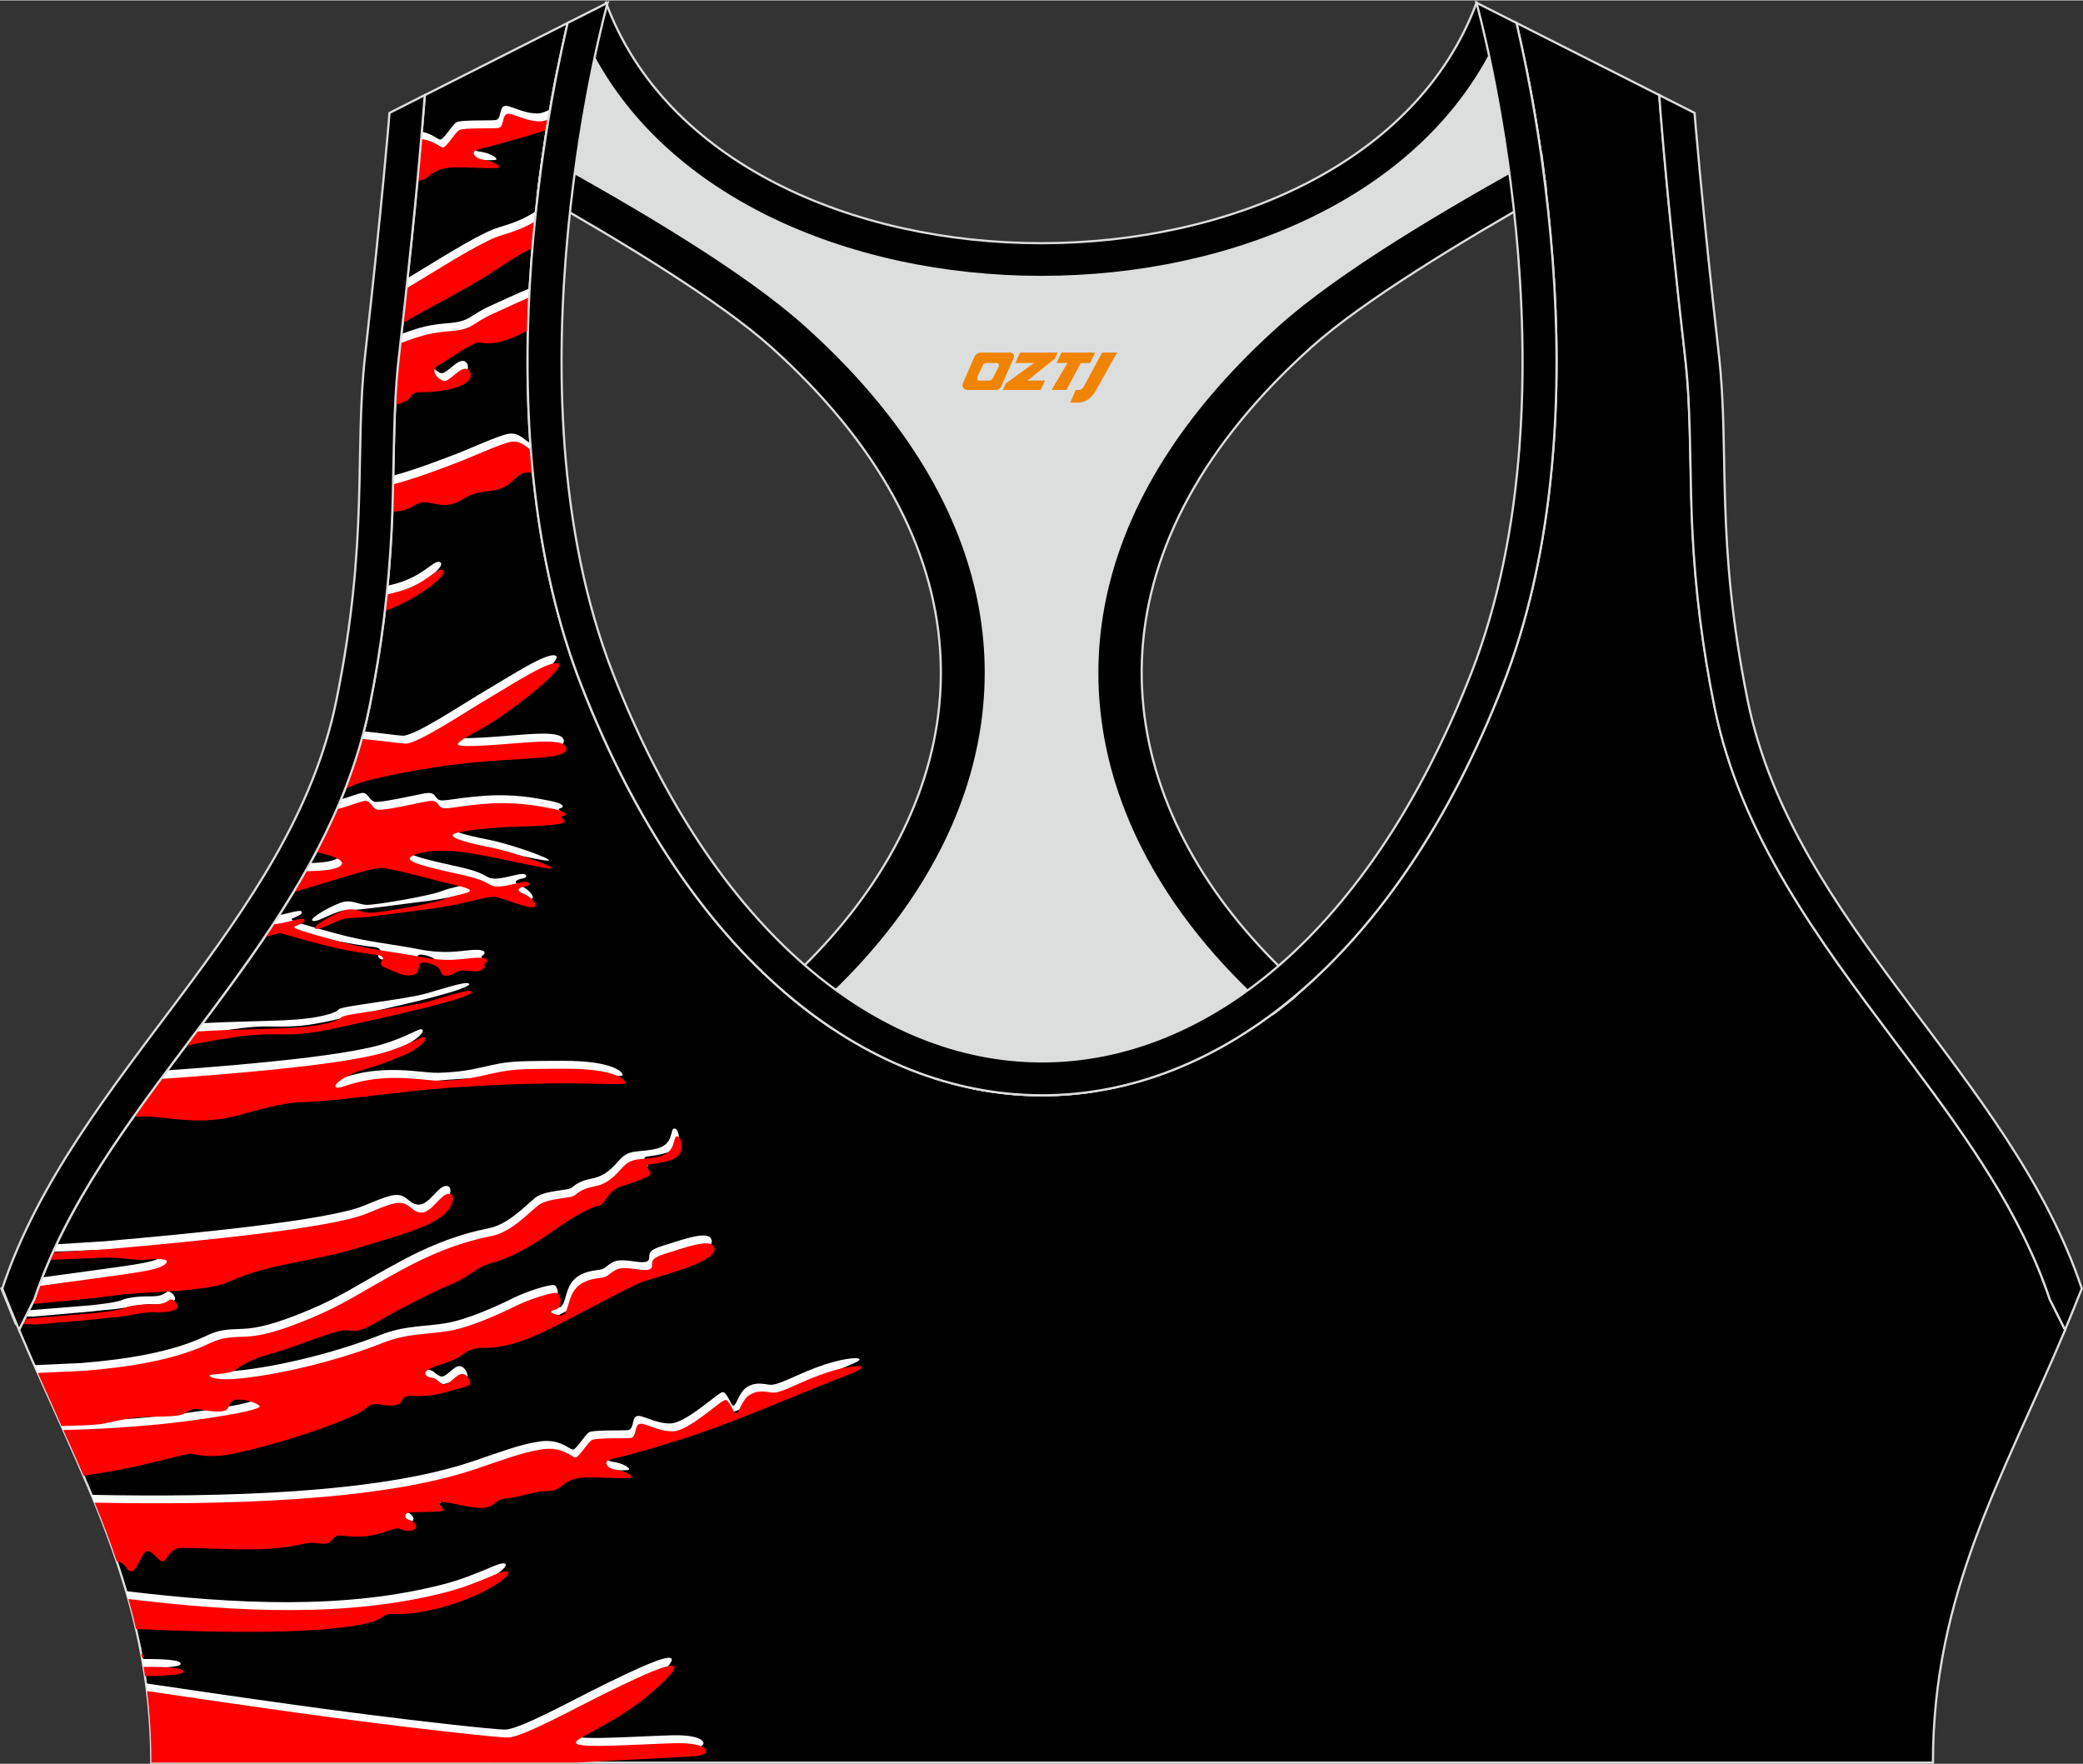 <?xml version="1.0" encoding="utf-8"?>
<!-- Generator: Adobe Illustrator 24.0.1, SVG Export Plug-In . SVG Version: 6.00 Build 0)  -->
<svg xmlns="http://www.w3.org/2000/svg" xmlns:xlink="http://www.w3.org/1999/xlink" version="1.1" id="图层_1" x="0px" y="0px" width="378.8px" height="320.8px" viewBox="0 0 378.95 320.78" enable-background="new 0 0 378.95 320.78" xml:space="preserve">
<rect x="0" y="0" width="378.95" height="320.78" fill="#333333" stroke="none"/>
<g>
	<path fill-rule="evenodd" clip-rule="evenodd" stroke="#DCDDDD" stroke-width="0.4" stroke-miterlimit="22.926" d="M275.89,4.1   l25.98,13.13l0.3,3.74c1.19,14.71,2.78,29.47,4.44,44.13c0.27,2.35,0.45,4.72,0.58,7.08c0.43,7.96,0.33,15.95,0.71,23.93   c0.52,11,1.86,21.69,4.05,32.49c4.72,23.22,18.82,42.1,32.73,60.65c9.62,12.83,19.79,26.21,26.01,41.09   c0.82,1.96,1.57,3.94,2.24,5.95l2.78,5.55c-11.28,26.72-24.06,47.88-24.06,78.74H189.84h-0.52H27.52   c0-30.86-12.78-52.02-24.06-78.74l2.78-5.55c5.76-17.31,17.41-32.6,28.24-47.04c10.28-13.7,20.75-27.66,27.41-43.56   c2.31-5.52,4.13-11.22,5.32-17.09c2.19-10.79,3.53-21.49,4.05-32.49c0.38-7.97,0.28-15.97,0.71-23.93   c0.13-2.37,0.31-4.73,0.58-7.08c1.66-14.66,3.25-29.42,4.44-44.13l0.3-3.74L103.27,4.1c-0.37,1.57-0.71,3.15-1.05,4.71   c-1.78,8.29-3.18,16.69-4.21,25.1c-2.93,23.86-3.13,49.43,2.32,72.94c1.4,6.05,3.2,12.02,5.46,17.81   c38.8,99.35,128.77,99.35,167.57,0c2.26-5.79,4.06-11.76,5.46-17.81c5.45-23.5,5.26-49.08,2.32-72.94   c-1.03-8.41-2.43-16.81-4.21-25.1C276.6,7.25,276.25,5.67,275.89,4.1z"/>
	<g>
		<path fill-rule="evenodd" clip-rule="evenodd" fill="#FFFFFF" d="M27.52,320.24l1.33,0.33h60.24c11.09-1.68,29.96-2.02,37.26-2.67    c2.75-0.24,2.42-2.48-4.09-2.3c-6.52,0.18-16.78,0.94-17.85,0.09c-0.43-0.35,0.38-0.87,1.81-1.64c5.95-3.16,9.83-5.58,14.16-9.78    c1.48-1.44,2.18-2.44,1.66-2.7c-0.99-0.5-5.96,1.79-11.97,4.73c-6.01,2.95-15.49,8.2-18.14,8.26c-0.88,0.02-5.05-0.38-10.83-1.03    c-18.48-2.06-36.32-4.69-54.54-7.37C27.17,310.65,27.51,315.32,27.52,320.24L27.52,320.24z M26.15,303.4    c-0.09-0.56-0.18-1.12-0.28-1.68c3.56-0.02,7.23,0.12,7,0.92C32.7,303.21,29.44,303.3,26.15,303.4L26.15,303.4z M25.55,299.99    c0.08-0.07,0.13-0.16,0.13-0.25c0.01-0.11-0.08-0.2-0.24-0.28L25.55,299.99z"/>
		<path fill-rule="evenodd" clip-rule="evenodd" fill="#FFFFFF" d="M24.42,294.84c16.89,0.76,34.5,0.9,42.51-1.23    c2.48-0.66,2.14-1.6,3.96-1.51c6.12,0.32,14.88-2.67,19.22-5.62c1.68-1.14,2.26-1.95,1.68-2.13c-0.4-0.12-1.1,0.11-2.04,0.5    c-3.46,1.47-6.07,2.49-8.91,3.23c-18.03,4.72-38.28,3.65-57.88,1.3C23.48,291.19,23.97,293,24.42,294.84z"/>
		<path fill-rule="evenodd" clip-rule="evenodd" fill="#FFFFFF" d="M20.76,282.53c0.31,0.05,0.55,0.11,0.7,0.19    c1.43,0.77,0.92,1.68,2.02,1.58c1.09-0.1,1.89-3.79,2.88-3.66c1,0.13,2.09,1.93,2.78,1.9c0.7-0.03,1.15-2.45,3.43-2.45    c7.02,0,14.23,0.86,21.03-0.51c1.46-0.29,2.5-0.54,3.07-0.43c1.17,0.23,2.34,0.21,2.75,0c0.4-0.21,0.88-1.47,2.03-1.33    c1.16,0.13,3.63,0.43,6-0.08c2.39-0.5,3.82-1.32,4.49-1.21c0.67,0.1,1.4,0.73,2.67,0.34c1.27-0.4,0.35-1.63-0.64-1.88    s-1.05-1.36,0.41-1.4c1.46-0.04,5.53-0.03,5.81-0.31c0.29-0.27-1.59-1.59-0.13-1.55s5.38,1.26,7.54,1.05    c2.16-0.21,1.63-1.46,4.1-1.7c2.47-0.24,5.01-1.26,6.48-1.28c1.47-0.03,2.5-0.13,3.3-0.81s1.95-1.62,4.45-1.72    s8.13,0.32,8.48,0.01c0.35-0.31-1.3-1.24-2.83-1.42c-1.53-0.19-2.26-1.32-1.37-1.72s3.48-0.73,13.12-3.77    c9.57-3.02,20.2-7.78,29.73-11.49c2.03-0.79,3.41-1.42,3.31-1.67c-0.22-0.5-3.56-0.13-7.83,1.47c-4.26,1.59-7.09,3.37-8.59,3.14    s-2.64-0.42-4.04,0.42s-1.97,3.4-2.48,3.4s-1.15-2.64-2.04-2.45s-6.57,5.61-9.41,5.68c-2.82,0.07-5.31-1.74-6.19-1.31    c-0.88,0.43-0.42,2.39-1.55,2.52c-1.11,0.13-6.28-0.07-7.06,0.39c-0.8,0.45-2.34,3.25-3.01,3.15c-0.67-0.09-2.38-2.05-6.11-1.46    c-3.74,0.59-7.01,1.91-12.26,3.67c-17.28,5.78-45.35,6.49-69.15,6.03C18.12,275.37,19.5,278.92,20.76,282.53z"/>
		<path fill-rule="evenodd" clip-rule="evenodd" fill="#FFFFFF" d="M14.58,266.96c4.27-0.61,8.52-1.39,12.94-2.48    c3.57-0.89,6.39-1.63,6.9-1.53c0.94,0.2,3.48,0.82,7.16,0.06c6.81-1.39,15.7-4.13,21.72-6.76c1.52-0.66,2.31-1.14,2.75-1.54    c0.8-0.73,1.59-0.94,2.58-0.73c0.99,0.21,2.48,0.34,3.34-0.02c0.86-0.36,0.57-1.57,2.1-1.53c1.53,0.04,3.83,0.15,6.72-0.73    c2.89-0.88,4.45-0.92,4.26-1.7c-0.19-0.78-0.86-1.84-1.85-1.49c-0.99,0.36-2.2,2.12-3.09,1.78c-0.89-0.33-1.15-1.07-2.07-1.17    c-0.92-0.1-1.97-0.84-0.25-1.68s4.04-1.22,5.47-2.27s2.23-1.52,4.25-1.47c2.03,0.05,5.59-0.38,10.91-2.93    c5.32-2.56,14.21-7.48,17.5-8.91c2.3-1,15.55-3.92,13.33-6.76c-1-1.28-6.11,0.69-8.64,1.44s-2.47,1.4-2.48,1.91    c-0.01,0.52,0.03,1.16-1.52,1.08c-1.55-0.08-3.76-0.73-5.13,0.01c-1.37,0.74-1.22,1.22-2.59,1.4c-1.37,0.18-3.56,0.45-4.89,2.27    c-1.31,1.81-1.11,4.67-2.46,4.57c-1.35-0.1-2.55-0.72-1.07-1.01c1.47-0.29,1.13-2.89,0.32-3.06c-0.82-0.17-4.95,1.11-7.57,2.42    s-8.08,3.81-12.04,4.49c-3.96,0.67-7.64,0.41-12.08,2.19c-7.14,2.86-17.81,5.66-26.08,6.48c-3.81,0.38-5.4-0.19-5.4-0.54    c0-0.35,3.6-0.16,4.79-1.08c1.21-0.91,2.81-1.96,7.07-3.11c4.26-1.14,11.46-4.43,13.35-4.04c1.89,0.39,2.99-0.23,6.66-2.32    c3.67-2.09,8.94-4.76,12.34-6.18c3.4-1.42,4.17-3.02,7.36-3.84c3.19-0.82,7.52-3.28,11.03-5.82c3.51-2.55,7.04-4.38,8.2-4.52    c1.16-0.15,1.64-2.66,3.78-3.39c2.13-0.73,5.61-1.84,5.65-2.36s-1.16-1.58-0.26-1.75c0.89-0.17,3.91-0.38,5.2-1.49    c1.29-1.11,0.67-3.69-0.14-3.63s0.04,2.99-3.38,3.71c-3.43,0.73-4.8-0.06-6.71,2.16c-1.91,2.22-3.25,2.92-4.98,3.25    c-1.73,0.32-2.71,0.91-3.47,1.58c-0.75,0.67-4.98,0.45-6.8,1.94s-4.87,4.81-8.42,5.51c-3.55,0.71-8.75,2.06-16.25,6.12    s-10.45,6.25-16.5,8.78c-6.06,2.53-9.3,3.28-11.93,3.39c-2.62,0.12-4.18,0.06-6.53,1.2c-6.38,3.09-14.92,4.37-22.87,5.02    c-0.18,0.01-4.99,0.23-8.57,0.39c1.45,3.28,2.9,6.48,4.32,9.65c1.21-0.04,2.05-0.07,2.11-0.07c2.53-0.05,4.82-0.17,6.12-0.46    c4.03-0.89,5.07-1.12,8.48-1.17c3.41-0.04,5.16-0.13,5.95-0.67c0.78-0.54,1.56-0.93,2.85-0.64c1.29,0.29,3.55,0.57,4.5,0.13    c0.93-0.44,0.35-2.03,2.46-1.95s3.79,1,3.75,1.26s-1.64,1.13-13.29,2.67c-6.97,0.92-14.48,1.38-20.93,1.58l-1.68,0.04    C12.15,261.44,13.39,264.2,14.58,266.96z"/>
		<path fill-rule="evenodd" clip-rule="evenodd" fill="#FFFFFF" d="M6.05,239.43c0.26-0.03,10.33-0.9,10.58-0.93    c1.44-0.17,2.71-0.31,3.41-0.35c2.44-0.15,5.92-1.11,7.55-0.96s3.69-0.17,4.16-0.74c0.47-0.57-0.77-1.84-1.34-1.52    c-0.56,0.32-0.98,0.85-3.05,0.82c-2.08-0.03-4.25,0.24-5.15,0.66c-0.79,0.36-2.97,0.67-5.51,0.95c-0.1,0.01-5.92,0.48-11.46,0.93    l-0.55,1.11L6.05,239.43z"/>
		<path fill-rule="evenodd" clip-rule="evenodd" fill="#FFFFFF" d="M6.48,235.59c4.08-0.39,10.55-1.01,10.66-1.02    c2.24-0.31,4.28-0.59,5.36-0.69c3.33-0.32,14.85-0.47,18.56-2.18c7.47-3.43,14.72-3.53,23.64-6.23    c6.71-2.03,11.54-3.37,14.44-5.19c2.91-1.81,3.52-4.62,2.03-4.62c-1.51,0-3.1,3.49-5.04,3.41c-1.95-0.08-2.06-2.23-4.81-1.68    c-1.37,0.28-3.22,1.1-5.2,1.9c-6.57,2.67-31.22,5.05-47.12,6.44c-0.13,0.01-4.97,0.31-8.71,0.55c-0.21,0.45-0.42,0.9-0.63,1.36    c3.1-0.13,8.8-0.36,8.91-0.36c3.01-0.08,5.34,0.55,7.64,0.35c2.29-0.2,3.32-0.05,3.58,0.15c0.27,0.2,0.22,1.21-4.05,1.96    c-2.83,0.5-5.36,0.81-7.36,1.1c-0.24,0.04-6.65,0.91-10.69,1.46C7.26,233.38,6.86,234.48,6.48,235.59z"/>
		<path fill-rule="evenodd" clip-rule="evenodd" fill="#FFFFFF" d="M25.36,201.57c3.27-0.01,4.7,0.55,8.99,0.71    c2.36,0.09,5.15-0.05,7.62-0.68c4.42-1.13,8.62-2.58,12.85-2.64c4.24-0.06,11.92-1.17,20.02-2.02c8.1-0.86,17.74-1.28,25.07-1.37    c7.33-0.08,13.25,0.37,13.36-0.06c0.12-0.43-1.45-2.61-10.8-2.61c-3.4,0-5.96,0.03-7.89,0.11c-5.82,0.24-7.38,1.86-14.7,2.07    c-2.6,0.08-6.12-0.83-11.22-0.39s-7.23,1.97-8,1.61c-0.76-0.36,1.52-2.17,4.42-3.05c2.9-0.88,4.51-1.35,7.83-2.79    c3.32-1.43,4.51-3.09,3.82-3.29s-3.6,2.02-9.5,3.33c-5.92,1.31-14.82,2.31-24.74,3.19c-4.42,0.39-8.36,0.68-12.06,0.95    C28.74,196.92,27.04,199.23,25.36,201.57z"/>
		<path fill-rule="evenodd" clip-rule="evenodd" fill="#FFFFFF" d="M35.14,188.37c4.68-0.91,9.87-1.69,12.79-1.72    c3.53-0.03,5.77,0.31,11.3-0.84c5.54-1.17,10.99-2.39,16.11-3.62c5.11-1.23,10.46-2.76,10-3.29s-3.78,0.6-7.71,1.73    c-3.93,1.13-15.6,2.3-16,2.91c-0.39,0.6-3.39,1.7-9.78,1.98c-4.09,0.18-10.13,0.27-14.98,0.53    C36.3,186.82,35.72,187.6,35.14,188.37z"/>
		<path fill-rule="evenodd" clip-rule="evenodd" fill="#FFFFFF" d="M49.4,168.5c0.71-0.17,1.11-0.27,1.11-0.27s3.44,1.05,8.01,2.21    s8.35,1.63,9.46,1.75c1.11,0.13,1.35,0.55,1.11,0.87c-0.23,0.32-0.7,1.05,0.47,1.46c1.17,0.4,2.92,1.51,4.34,1.42    c1.42-0.09,1.4-0.38,1.73-1.14c0.33-0.75,0.14-1.28,1.09-1.21c0.95,0.08,2.43,0.58,2.79,1.27c0.35,0.69,0.32,1.15,1.3,1.15    s1.52-0.98,3.02-0.96c1.52,0.02,2.62,0.46,3.52-0.27c0.9-0.73-0.2-0.69,0.43-1.03c0.64-0.34,0.75-1.19-1.75-1.02    s-4.97,0.83-9.87-0.13c-4.89-0.96-9.31-1.28-15.13-2.88c-5.82-1.61-8.6-2.37-7.87-2.7c0.73-0.33,2.07-0.8,1.69-1.28    c-0.29-0.36-2.4,0.35-4.1,0.68C50.3,167.12,49.86,167.81,49.4,168.5L49.4,168.5z M54.51,160.31c0.65-1.11,1.29-2.24,1.91-3.37    c1.48-0.06,2.6-0.17,3.29-0.3c2.15-0.4,3.78-1.58-1.59-2.9c1.36-2.64,2.62-5.33,3.77-8.07l0.13-0.31    c1.44-0.43,3.12-1.09,3.81-1.18c1.13-0.15,1.33,1.38,2.33,1.6c1.01,0.22,6.91-1.11,8.98-1.51c2.08-0.4,1.85,0.61,2.6,1.1    c0.76,0.48,2.45-0.21,8.02-0.65c5.57-0.44,9.45,0.34,12.23,0.87c2.77,0.54,2.7,1.19,1.93,1.37c-0.76,0.18,0.35,0.58,0.26,1.02    c-0.08,0.44-3.03,0.75-8.42,0.88c-5.39,0.14-11.69,0.87-11.9,1.5s2.65,1.47,6.87,2.29c4.22,0.81,11.42,3.44,11.14,3.79    c-0.3,0.35-6.85-1.32-14.22-2.65c-7.37-1.32-11.39,0.07-11.62,0.84c-0.23,0.77,3.83,1.77,9.4,2.98c5.57,1.21,4.63,2.09,6.56,2.15    s5.22-1.35,5.66-0.66c0.46,0.68-0.91,0.57-1.51,0.91c-0.59,0.34-0.37,0.68,0.71,1.1c1.08,0.43,2.86,2.14,1.72,2.4    c-1.15,0.26-5.62-1.65-6.99-1.87c-1.38-0.21-5.99,1.46-12.03,2.21c-6.03,0.75-12.13,1.67-14.28,1.63    c-2.16-0.04-5.42,2.34-6.38,1.95c-0.96-0.38,4.19-3.2,5.74-3.47c1.54-0.27,2.5,0.47,3.99,0.57c1.48,0.1,11.65-1.65,13.66-2.47    c2-0.82,4.55-1.01,4.7-1.54c0.15-0.52-2.9-1.03-5.62-1.74c-2.73-0.7-8.51-2.3-10.54-2.39C67.08,156.33,60.89,158.45,54.51,160.31    L54.51,160.31z M63.56,141.43c0.91-0.39,2-0.75,3.3-1.07c7.42-1.83,15.82-3.07,23.52-3.55s12.29-0.57,12.2-2.11    c-0.08-1.54-3.58-1.44-7.87-1.11c-4.28,0.33-11.17,0.94-11.83,0.4c-0.67-0.54,3.73-2.47,7.24-4.78    c3.51-2.31,12.51-9.32,10.97-10.01c-1.55-0.69-8.17,3.66-12.55,6.23c-4.38,2.57-13.09,8.43-15.28,8.33    c-1.28-0.06-3.64-0.46-7.05-0.78C65.46,135.84,64.57,138.66,63.56,141.43z"/>
		<path fill-rule="evenodd" clip-rule="evenodd" fill="#FFFFFF" d="M70.23,109.36c1.11-0.41,2.31-0.95,3.56-1.64    c4.87-2.69,7.37-5.19,6.19-5.56c-1.18-0.37-2.92,2.66-8.35,4.04l-1.11,0.28C70.43,107.44,70.33,108.4,70.23,109.36z"/>
		<path fill-rule="evenodd" clip-rule="evenodd" fill="#FFFFFF" d="M71.44,91.53c0.88-0.07,1.72-0.21,2.44-0.58    c1.66-0.84,2.17-1.35,3.78-1.01c1.6,0.34,3.14,0.72,4.99-0.08c1.86-0.8,1.96-1.69,6.11-2.09c4.15-0.41,4.51-3.44,6.77-3.34    c0.35,0.02,0.79,0.04,1.28,0.07c-0.13-1.38-0.24-2.76-0.33-4.15c-0.06,0.02-0.12,0.03-0.17,0.02c-0.63-0.09-1.78-1.83-3.72-1.54    s-7.18,2.82-11.08,4.24c-2.21,0.8-5.13,2.02-9.94,3.38C71.52,88.15,71.49,89.84,71.44,91.53z"/>
		<path fill-rule="evenodd" clip-rule="evenodd" fill="#FFFFFF" d="M71.98,71.99c0.19-0.06,0.4-0.13,0.65-0.21    c2.29-0.8,1.12-1.98,3.51-1.94c2.99,0.04,9.6-0.76,8.95-3.49c-0.14-0.56-0.6-0.89-1.26-0.73c-1.11,0.27-2.75,2.41-3.62,2.18    c-0.87-0.24-2.75-1.91-0.87-2.91c1.89-1.01,6.33-4.32,7.43-4.1s2.77,0.38,5.66-0.73c0.92-0.36,2.2-0.98,3.65-1.72    c0.06-1.99,0.15-3.98,0.26-5.96c-2.26,0.95-4.94,2.19-7.11,3.17c-4.07,1.84-3.5,2.85-7.83,3.18c-3.1,0.24-4.99,0.69-8.37,1.96    c-0.16,1.47-0.33,2.95-0.5,4.42C72.29,67.38,72.11,69.68,71.98,71.99L71.98,71.99z M73.47,56.85c0.23-2.11,0.46-4.22,0.69-6.33    c0.45-0.27,0.9-0.54,1.35-0.82c7.03-4.29,12.31-7.53,15.23-8.41c2.2-0.67,4.24-1.31,6.75-2.91c-0.18,1.68-0.35,3.36-0.5,5.05    c-2,0.67-4.72,2.43-8.37,4.86C85.37,50.46,77.48,54.56,73.47,56.85z"/>
		<path fill-rule="evenodd" clip-rule="evenodd" fill="#FFFFFF" d="M76.09,31.29c0.48-0.12,0.89-0.31,1.25-0.62    c0.8-0.68,1.95-1.62,4.45-1.72c2.5-0.1,8.13,0.32,8.48,0.01s-1.3-1.24-2.83-1.42c-1.53-0.19-2.26-1.32-1.37-1.72    s3.48-0.73,13.12-3.77l0.54-0.17c0.11-0.68,0.23-1.37,0.35-2.05c-0.83,0.43-1.6,0.71-2.23,0.73c-2.82,0.07-5.31-1.74-6.18-1.31    c-0.88,0.43-0.42,2.39-1.55,2.52c-1.12,0.13-6.28-0.07-7.07,0.39c-0.8,0.45-2.34,3.25-3.01,3.15c-0.47-0.07-1.45-1.05-3.29-1.42    C76.54,26.34,76.32,28.81,76.09,31.29z"/>
		<path fill-rule="evenodd" clip-rule="evenodd" fill="#FF0000" d="M104.75,320.57c8.74-0.55,17.6-0.83,22.09-1.23    c2.75-0.24,2.42-2.48-4.09-2.3c-6.52,0.18-16.78,0.94-17.85,0.09c-0.43-0.35,0.38-0.87,1.81-1.64c5.95-3.16,9.83-5.58,14.16-9.78    c1.48-1.44,2.18-2.44,1.67-2.7c-0.99-0.5-5.96,1.79-11.97,4.73c-6.01,2.95-15.49,8.2-18.14,8.26c-0.88,0.02-5.05-0.38-10.83-1.03    c-18.58-2.07-36.52-4.72-54.85-7.42c0.51,4.16,0.78,8.48,0.78,13.02L104.75,320.57L104.75,320.57z M26.38,304.84    c-0.08-0.56-0.17-1.13-0.26-1.68c3.63-0.03,7.47,0.1,7.24,0.92C33.19,304.66,29.75,304.74,26.38,304.84L26.38,304.84z     M25.84,301.55c0.2-0.1,0.32-0.23,0.33-0.37c0.01-0.16-0.16-0.27-0.46-0.36C25.75,301.07,25.8,301.31,25.84,301.55z"/>
		<path fill-rule="evenodd" clip-rule="evenodd" fill="#FF0000" d="M24.76,296.27c16.93,0.77,34.63,0.91,42.66-1.22    c2.48-0.66,2.14-1.6,3.96-1.51c6.12,0.32,14.88-2.67,19.22-5.62c1.68-1.14,2.26-1.95,1.68-2.13c-0.4-0.12-1.1,0.11-2.04,0.5    c-3.46,1.47-6.07,2.48-8.91,3.23c-18.06,4.73-38.33,3.65-57.96,1.29C23.87,292.62,24.34,294.43,24.76,296.27z"/>
		<path fill-rule="evenodd" clip-rule="evenodd" fill="#FF0000" d="M21.25,283.97c0.31,0.04,0.54,0.11,0.7,0.19    c1.43,0.77,0.92,1.68,2.02,1.58c1.09-0.1,1.89-3.79,2.88-3.67c1,0.13,2.09,1.93,2.78,1.9c0.7-0.03,1.15-2.45,3.43-2.45    c7.02,0,14.23,0.86,21.03-0.51c1.46-0.29,2.5-0.54,3.06-0.43c1.17,0.23,2.34,0.21,2.75,0c0.4-0.21,0.88-1.47,2.03-1.33    c1.16,0.13,3.63,0.43,6-0.08c2.39-0.5,3.82-1.32,4.49-1.21c0.67,0.1,1.4,0.73,2.67,0.34c1.27-0.4,0.35-1.63-0.64-1.88    s-1.05-1.36,0.41-1.4c1.46-0.04,5.53-0.03,5.81-0.31c0.29-0.27-1.59-1.59-0.13-1.55s5.38,1.26,7.54,1.05    c2.16-0.21,1.63-1.46,4.1-1.7c2.47-0.24,5.01-1.26,6.48-1.28c1.47-0.03,2.5-0.13,3.3-0.81s1.95-1.62,4.45-1.72    s8.13,0.32,8.48,0.01c0.35-0.31-1.3-1.24-2.83-1.42c-1.53-0.19-2.26-1.32-1.37-1.72s3.48-0.73,13.12-3.77    c9.57-3.02,20.2-7.78,29.72-11.49c2.03-0.79,3.41-1.42,3.31-1.67c-0.22-0.5-3.56-0.13-7.83,1.47c-4.26,1.59-7.09,3.37-8.59,3.14    s-2.64-0.42-4.04,0.42s-1.97,3.4-2.48,3.4s-1.15-2.64-2.04-2.45s-6.57,5.61-9.41,5.68c-2.82,0.07-5.31-1.74-6.19-1.31    c-0.88,0.43-0.42,2.39-1.55,2.52c-1.11,0.13-6.28-0.07-7.06,0.39c-0.8,0.45-2.34,3.25-3.01,3.15c-0.67-0.09-2.38-2.05-6.11-1.46    c-3.74,0.59-7.01,1.91-12.26,3.66c-17.26,5.77-45.27,6.49-69.05,6.03C18.68,276.8,20.03,280.36,21.25,283.97z"/>
		<path fill-rule="evenodd" clip-rule="evenodd" fill="#FF0000" d="M15.2,268.38c4.23-0.61,8.44-1.38,12.82-2.47    c3.57-0.89,6.39-1.63,6.9-1.53c0.94,0.2,3.48,0.82,7.16,0.06c6.81-1.39,15.7-4.13,21.72-6.76c1.52-0.66,2.31-1.14,2.75-1.54    c0.8-0.73,1.59-0.94,2.58-0.73s2.48,0.33,3.34-0.02c0.86-0.36,0.57-1.57,2.1-1.53c1.53,0.04,3.83,0.15,6.72-0.73    c2.9-0.88,4.45-0.92,4.26-1.7c-0.19-0.78-0.86-1.84-1.85-1.49c-0.99,0.36-2.19,2.12-3.09,1.78c-0.89-0.34-1.15-1.07-2.07-1.17    c-0.92-0.1-1.97-0.84-0.25-1.68s4.04-1.22,5.47-2.27s2.23-1.52,4.25-1.47c2.03,0.05,5.59-0.38,10.91-2.93    c5.32-2.56,14.21-7.48,17.5-8.91c2.3-1,15.55-3.92,13.33-6.76c-1-1.28-6.11,0.69-8.64,1.44s-2.47,1.4-2.48,1.91    c-0.01,0.52,0.03,1.16-1.52,1.07c-1.55-0.08-3.76-0.73-5.13,0.01c-1.37,0.74-1.22,1.22-2.59,1.4c-1.37,0.18-3.56,0.45-4.89,2.27    c-1.31,1.81-1.11,4.67-2.46,4.57c-1.35-0.1-2.55-0.72-1.07-1.01c1.47-0.29,1.13-2.89,0.32-3.06c-0.82-0.17-4.95,1.11-7.57,2.42    s-8.08,3.81-12.04,4.49c-3.96,0.67-7.64,0.41-12.08,2.19c-7.14,2.86-17.81,5.66-26.08,6.48c-3.81,0.38-5.4-0.19-5.4-0.54    c0-0.35,3.6-0.16,4.79-1.08c1.21-0.91,2.81-1.96,7.07-3.11c4.26-1.14,11.46-4.43,13.35-4.04c1.89,0.4,2.99-0.23,6.66-2.32    c3.67-2.09,8.94-4.76,12.34-6.18c3.4-1.42,4.17-3.02,7.36-3.84c3.19-0.82,7.52-3.28,11.03-5.82c3.51-2.55,7.04-4.38,8.2-4.52    c1.16-0.15,1.64-2.66,3.78-3.39c2.13-0.73,5.61-1.84,5.65-2.36s-1.16-1.58-0.27-1.75c0.89-0.17,3.91-0.38,5.2-1.49    c1.29-1.11,0.67-3.69-0.14-3.63s0.04,2.99-3.38,3.71c-3.43,0.73-4.8-0.06-6.71,2.16c-1.91,2.22-3.25,2.92-4.98,3.25    c-1.73,0.32-2.71,0.91-3.47,1.58c-0.75,0.67-4.98,0.45-6.8,1.94s-4.87,4.81-8.42,5.51c-3.55,0.7-8.75,2.06-16.25,6.12    s-10.45,6.26-16.5,8.78c-6.06,2.53-9.3,3.28-11.93,3.39c-2.62,0.12-4.18,0.06-6.53,1.2c-6.38,3.09-14.92,4.37-22.87,5.02    c-0.18,0.01-4.86,0.22-8.43,0.39c1.45,3.27,2.91,6.48,4.33,9.66c1.13-0.04,1.9-0.06,1.95-0.07c2.53-0.05,4.82-0.17,6.12-0.46    c4.03-0.89,5.07-1.12,8.48-1.17c3.41-0.04,5.16-0.13,5.95-0.67c0.78-0.54,1.56-0.93,2.85-0.64c1.29,0.29,3.55,0.57,4.5,0.13    c0.93-0.44,0.35-2.03,2.46-1.95s3.79,1.01,3.75,1.26c-0.04,0.26-1.64,1.13-13.29,2.67c-6.97,0.92-14.48,1.38-20.93,1.58    l-1.53,0.03C12.79,262.87,14.02,265.63,15.2,268.38z"/>
		<path fill-rule="evenodd" clip-rule="evenodd" fill="#FF0000" d="M6.54,240.87c0.26-0.03,10.33-0.9,10.58-0.93    c1.44-0.17,2.71-0.31,3.41-0.35c2.44-0.15,5.92-1.11,7.55-0.96s3.69-0.17,4.16-0.74c0.47-0.57-0.77-1.84-1.34-1.52    c-0.56,0.32-0.98,0.85-3.05,0.82c-2.08-0.03-4.25,0.24-5.15,0.66c-0.79,0.36-2.97,0.67-5.51,0.95c-0.11,0.01-6.84,0.56-12.72,1.04    l-0.48,0.97L6.54,240.87z"/>
		<path fill-rule="evenodd" clip-rule="evenodd" fill="#FF0000" d="M5.81,237.14c3.87-0.37,11.69-1.12,11.81-1.13    c2.24-0.31,4.27-0.59,5.36-0.69c3.33-0.32,14.85-0.47,18.56-2.18c7.47-3.43,14.72-3.53,23.64-6.23    c6.71-2.03,11.54-3.37,14.44-5.19c2.91-1.81,3.52-4.62,2.03-4.62c-1.51,0-3.1,3.49-5.04,3.41c-1.95-0.08-2.06-2.23-4.81-1.68    c-1.37,0.28-3.22,1.1-5.2,1.9c-6.57,2.67-31.22,5.05-47.12,6.44c-0.14,0.01-6.09,0.38-9.9,0.62c-0.2,0.44-0.4,0.89-0.59,1.33    c2.5-0.1,9.93-0.41,10.05-0.41c3.01-0.08,5.34,0.55,7.64,0.35c2.29-0.2,3.32-0.05,3.58,0.15s0.22,1.21-4.05,1.96    c-2.83,0.5-5.36,0.81-7.36,1.1c-0.27,0.04-7.93,1.08-11.78,1.61c-0.29,0.8-0.58,1.6-0.85,2.41L5.81,237.14z"/>
		<path fill-rule="evenodd" clip-rule="evenodd" fill="#FF0000" d="M24.31,203.05c4.46-0.21,5.62,0.48,10.54,0.67    c2.36,0.09,5.15-0.05,7.62-0.68c4.42-1.13,8.62-2.58,12.85-2.64c4.24-0.06,11.92-1.17,20.02-2.02c8.1-0.86,17.74-1.28,25.07-1.37    c7.33-0.08,13.25,0.37,13.36-0.06c0.12-0.43-1.45-2.61-10.8-2.61c-3.4,0-5.96,0.03-7.89,0.11c-5.82,0.24-7.38,1.86-14.7,2.07    c-2.6,0.08-6.12-0.83-11.22-0.39s-7.23,1.97-8,1.61c-0.76-0.36,1.52-2.17,4.42-3.05c2.9-0.88,4.51-1.35,7.83-2.79    c3.32-1.43,4.51-3.09,3.82-3.29s-3.6,2.02-9.5,3.33c-5.92,1.31-14.81,2.31-24.74,3.19c-5.08,0.45-9.53,0.77-13.71,1.07    C27.62,198.45,25.95,200.73,24.31,203.05z"/>
		<path fill-rule="evenodd" clip-rule="evenodd" fill="#FF0000" d="M33.78,190.18c5.09-1.06,11.32-2.06,14.64-2.1    c3.53-0.03,5.77,0.31,11.3-0.84c5.54-1.17,10.99-2.39,16.11-3.62c5.11-1.23,10.46-2.76,10-3.29s-3.77,0.6-7.71,1.73    c-3.93,1.13-15.6,2.3-16,2.91c-0.39,0.6-3.39,1.7-9.78,1.98c-4.56,0.2-11.57,0.29-16.62,0.63l-1.24,1.66L33.78,190.18z"/>
		<path fill-rule="evenodd" clip-rule="evenodd" fill="#FF0000" d="M48.16,170.35c1.75-0.42,2.84-0.69,2.84-0.69    s3.44,1.05,8.01,2.21s8.35,1.63,9.46,1.75c1.11,0.13,1.35,0.55,1.11,0.87c-0.23,0.32-0.7,1.05,0.47,1.46    c1.17,0.4,2.92,1.51,4.34,1.42s1.4-0.38,1.73-1.14c0.33-0.75,0.14-1.28,1.09-1.21c0.95,0.08,2.43,0.58,2.79,1.27    c0.35,0.69,0.32,1.15,1.3,1.15s1.52-0.98,3.02-0.96c1.52,0.02,2.62,0.46,3.52-0.27c0.9-0.73-0.2-0.69,0.43-1.03    c0.64-0.34,0.75-1.19-1.75-1.02s-4.97,0.83-9.87-0.13c-4.89-0.96-9.31-1.28-15.13-2.88c-5.82-1.61-8.6-2.37-7.87-2.7    c0.73-0.33,2.07-0.8,1.69-1.28s-4,0.94-5.58,0.84h-0.05C49.2,168.8,48.69,169.58,48.16,170.35L48.16,170.35z M53.38,162.22    c0.76-1.26,1.5-2.52,2.22-3.8c2.14-0.04,3.72-0.18,4.6-0.34c2.28-0.42,3.98-1.74-2.69-3.15c1.35-2.55,2.61-5.15,3.77-7.81    c1.52-0.29,4.14-1.38,5.05-1.5c1.13-0.15,1.33,1.38,2.33,1.6c1.01,0.22,6.91-1.11,8.98-1.51c2.08-0.4,1.85,0.61,2.6,1.1    c0.76,0.48,2.45-0.21,8.02-0.65c5.57-0.44,9.45,0.34,12.23,0.87c2.77,0.54,2.7,1.19,1.93,1.37c-0.76,0.18,0.35,0.58,0.27,1.02    s-3.03,0.75-8.42,0.88c-5.39,0.14-11.69,0.87-11.9,1.5s2.65,1.47,6.87,2.29c4.22,0.81,11.42,3.44,11.14,3.79    c-0.3,0.35-6.85-1.32-14.22-2.65c-7.37-1.32-11.39,0.07-11.62,0.84c-0.23,0.77,3.83,1.77,9.4,2.98c5.57,1.21,4.63,2.09,6.56,2.15    s5.22-1.35,5.66-0.66c0.46,0.68-0.91,0.57-1.51,0.91c-0.59,0.34-0.37,0.68,0.71,1.1c1.08,0.43,2.86,2.14,1.72,2.4    c-1.15,0.26-5.62-1.65-6.99-1.87c-1.38-0.21-5.99,1.46-12.03,2.21c-6.03,0.75-12.13,1.67-14.28,1.63    c-2.16-0.04-5.42,2.34-6.38,1.95c-0.96-0.38,4.19-3.2,5.74-3.47c1.54-0.27,2.5,0.47,3.99,0.57c1.48,0.1,11.65-1.65,13.66-2.47    c2-0.82,4.55-1,4.7-1.54c0.15-0.52-2.9-1.03-5.62-1.74c-2.73-0.7-8.51-2.3-10.54-2.39C67.42,157.76,60.3,160.27,53.38,162.22    L53.38,162.22z M62.78,143.48c1.1-0.61,2.59-1.19,4.56-1.68c7.42-1.83,15.82-3.07,23.52-3.55s12.29-0.57,12.2-2.11    c-0.08-1.54-3.58-1.44-7.87-1.11c-4.28,0.33-11.17,0.94-11.83,0.4c-0.67-0.54,3.73-2.47,7.24-4.78    c3.51-2.31,12.51-9.32,10.97-10.01c-1.55-0.69-8.17,3.66-12.55,6.23c-4.38,2.57-13.09,8.43-15.28,8.33    c-1.38-0.06-4.03-0.52-7.91-0.86C64.98,137.43,63.95,140.48,62.78,143.48z"/>
		<path fill-rule="evenodd" clip-rule="evenodd" fill="#FF0000" d="M70.03,111.04c1.3-0.44,2.73-1.05,4.24-1.88    c4.87-2.69,7.37-5.19,6.19-5.56c-1.18-0.37-2.92,2.66-8.35,4.04c-0.61,0.15-1.19,0.3-1.76,0.45    C70.26,109.07,70.15,110.06,70.03,111.04z"/>
		<path fill-rule="evenodd" clip-rule="evenodd" fill="#FF0000" d="M71.39,93.01c1.06-0.06,2.11-0.18,2.97-0.61    c1.67-0.84,2.17-1.35,3.78-1.01c1.6,0.34,3.14,0.72,4.99-0.08c1.86-0.8,1.96-1.69,6.11-2.09c4.15-0.41,4.51-3.44,6.77-3.34    c0.27,0.01,0.58,0.03,0.93,0.05c-0.14-1.39-0.26-2.79-0.37-4.18c-0.66-0.35-1.77-1.72-3.51-1.46c-1.94,0.29-7.18,2.82-11.08,4.24    c-2.28,0.83-5.34,2.11-10.46,3.52C71.49,89.7,71.45,91.35,71.39,93.01z"/>
		<path fill-rule="evenodd" clip-rule="evenodd" fill="#FF0000" d="M71.9,73.56c0.28-0.05,0.67-0.16,1.22-0.35    c2.29-0.8,1.12-1.98,3.51-1.94c2.99,0.04,9.6-0.76,8.95-3.49c-0.14-0.56-0.6-0.89-1.26-0.73c-1.11,0.27-2.75,2.41-3.62,2.18    c-0.87-0.24-2.75-1.91-0.87-2.91c1.89-1,6.33-4.32,7.43-4.1s2.77,0.38,5.66-0.73c0.81-0.31,1.89-0.83,3.11-1.45    c0.05-2,0.12-4,0.22-5.99c-2.13,0.91-4.54,2.03-6.53,2.93c-4.07,1.84-3.5,2.85-7.83,3.18c-3.3,0.26-5.23,0.75-9.05,2.21    l-0.31,2.72c-0.27,2.35-0.45,4.72-0.58,7.08C71.95,72.64,71.93,73.1,71.9,73.56L71.9,73.56z M73.27,58.69    c0.23-2.1,0.47-4.21,0.69-6.32c0.67-0.4,1.35-0.81,2.04-1.23c7.03-4.29,12.31-7.53,15.23-8.41c2-0.61,3.87-1.2,6.07-2.5    c-0.16,1.62-0.31,3.24-0.45,4.87c-1.93,0.79-4.45,2.44-7.74,4.62C85.66,52.03,76.99,56.51,73.27,58.69z"/>
		<path fill-rule="evenodd" clip-rule="evenodd" fill="#FF0000" d="M75.95,32.84c0.76-0.09,1.37-0.29,1.89-0.73    c0.8-0.68,1.95-1.62,4.45-1.72c2.5-0.1,8.13,0.32,8.48,0.01s-1.3-1.24-2.83-1.42c-1.53-0.19-2.26-1.32-1.37-1.72    c0.88-0.39,3.44-0.72,12.9-3.7c0.1-0.64,0.21-1.28,0.31-1.92c-0.53,0.22-1.02,0.35-1.44,0.36c-2.82,0.07-5.31-1.74-6.18-1.31    c-0.88,0.43-0.42,2.39-1.55,2.52c-1.12,0.13-6.28-0.07-7.07,0.39c-0.8,0.45-2.34,3.25-3.01,3.15c-0.52-0.08-1.66-1.26-3.89-1.52    C76.42,27.75,76.19,30.29,75.95,32.84z"/>
	</g>
	
		<path fill-rule="evenodd" clip-rule="evenodd" fill="#DCDDDD" stroke="#DCDDDD" stroke-width="0.4" stroke-miterlimit="22.926" d="   M272.83,6.29l4.81,5.93c1.38,6.84,2.5,13.75,3.37,20.66c-23.16,11.23-48.23,28.16-60.89,46.31C187.74,125.59,209.88,155,234.43,180   l-35.08,18.39c-7.43,1.17-14.92,1.01-22.33-0.49l-26.37-11.4c-2.34-1.59-4.64-3.34-6.91-5.24c24.08-18.14,42.84-49.69,20.18-96.74   c-7.93-16.46-34.11-33.18-50.68-43.36c-3.5-2.15-9.7-3.69-15.48-5.29c0.08-0.66,0.15-1.31,0.23-1.97c0.87-7.08,2-14.15,3.39-21.16   l4.64-6.46C132.41,64.98,246.46,64.98,272.83,6.29z"/>
	<path fill-rule="evenodd" clip-rule="evenodd" stroke="#DCDDDD" stroke-width="0.4" stroke-miterlimit="22.926" d="M2.87,240.76   l-2.6-6.42c2.5-0.56,4.91-1.1,7.24-1.61c-0.45,1.18-0.88,2.36-1.28,3.55l-2.1,4.19L2.87,240.76L2.87,240.76z M141.93,179.69   c30.74-27.32,41.6-66.24,11.11-103.39c-3.65-4.45-7.9-8.88-12.77-13.25c-9.24-8.3-27.12-19.14-42.42-27.81   c0.05-0.45,0.11-0.89,0.16-1.34c0.23-1.9,0.49-3.8,0.76-5.69c17.71,9.72,36.87,21.12,47.76,30.89   c15.63,14.03,27.05,30.34,31.16,48.5c3.58,15.81,1.29,31.74-6.29,46.7c-5.55,10.96-13.75,21.06-23.88,29.93   C145.63,182.82,143.77,181.31,141.93,179.69z"/>
	<path fill-rule="evenodd" clip-rule="evenodd" stroke="#DCDDDD" stroke-width="0.4" stroke-miterlimit="22.926" d="M376,240.76   l2.6-6.42c-2.39-0.54-4.7-1.05-6.93-1.54l0.01,0.03l0.01,0.03l0.02,0.05v0.01l0.02,0.04l0.02,0.05v0.01l0.02,0.05l0.01,0.03   l0.01,0.02l0.04,0.11l0.02,0.05l0,0l0.02,0.05l0.02,0.04v0.01l0.02,0.05l0.01,0.03l0.01,0.03l0.02,0.05v0.01l0.02,0.04l0.02,0.05   l0,0l0.02,0.05l0.01,0.03l0.01,0.02l0.03,0.07l0.01,0.04l0.02,0.05l0,0l0.02,0.05l0.02,0.04V234l0.02,0.05l0.01,0.03l0.01,0.03   l0.02,0.05v0.01l0.02,0.04l0.02,0.05l0,0l0.02,0.05l0.01,0.04l0.01,0.02l0.02,0.05l0.01,0.02l0.01,0.03l0.02,0.05l0,0l0.02,0.05   l0.02,0.04v0.01l0.02,0.05l0.01,0.03l0.01,0.03l0.02,0.05v0.01l0.01,0.04l0.02,0.05l0,0l0.02,0.05l0.01,0.04l0.01,0.02l0.02,0.05   l0.01,0.02l0.01,0.03l0.02,0.05v0.01l0.02,0.05l0.02,0.05v0.01l0.02,0.05l0.01,0.03l0.01,0.02l0.02,0.05l0.01,0.01l0.01,0.04   l0.02,0.05l0,0l0.02,0.05l0.01,0.04l0.01,0.02l0.02,0.05l0.01,0.02l0.01,0.03l0.02,0.05v0.01l0.02,0.05l0.02,0.05v0.01l0.02,0.05   l0.01,0.03l0.01,0.02l0.02,0.06l0.01,0.02l0.01,0.04l0.02,0.06l2.14,4.27L376,240.76L376,240.76z M237.08,179.82   c-30.84-27.32-41.79-66.31-11.25-103.51c3.65-4.45,7.9-8.88,12.77-13.25c9.3-8.35,27.32-19.27,42.69-27.96v-0.02v-0.02v-0.02v-0.01   v-0.01V35v-0.02v-0.02v-0.02v-0.02V34.9v-0.02v-0.02v-0.02l-0.01-0.06v-0.02v-0.02v-0.02l-0.08-0.67v-0.02v-0.02v-0.04v-0.02v-0.02   v-0.02v-0.02v-0.02l-0.01-0.09l-0.01-0.09l-0.02-0.18v-0.03l-0.01-0.06l-0.01-0.09l-0.01-0.09l-0.01-0.09l-0.01-0.06v-0.03   l-0.01-0.09l-0.01-0.09l-0.01-0.09L281,32.72l0,0l-0.01-0.09l-0.01-0.09l-0.01-0.09l-0.01-0.09v-0.03l-0.01-0.06l-0.01-0.09   l-0.01-0.09L280.92,32l-0.01-0.06V31.9l-0.01-0.09l-0.01-0.09l-0.01-0.09l-0.01-0.09v-0.01l-0.01-0.09l-0.01-0.09l-0.01-0.09   l-0.01-0.09v-0.02l-0.01-0.07l-0.01-0.09l-0.01-0.09l-0.01-0.09l-0.01-0.05l-0.01-0.04l-0.01-0.09l-0.01-0.09l-0.01-0.09   l-0.01-0.08v-0.01l-0.01-0.09l-0.01-0.09l-0.01-0.09L280.69,30v-0.02l-0.01-0.07l-0.01-0.09l-0.01-0.09l-0.01-0.09l-0.01-0.05   l-0.01-0.04l-0.01-0.09l-0.01-0.09l-0.01-0.09l-0.01-0.08v-0.01l-0.01-0.09l-0.01-0.09l-0.01-0.09l-0.01-0.09v-0.02l-0.01-0.07   l-0.01-0.09l-0.01-0.09l-0.01-0.09l-0.01-0.05l-0.01-0.04l-0.01-0.09l-0.01-0.09l-0.01-0.09c-17.79,9.75-37.07,21.21-48.02,31.04   c-15.63,14.03-27.05,30.34-31.16,48.5c-3.58,15.81-1.29,31.74,6.29,46.7c5.57,11,13.82,21.14,24.01,30.05   c0.44-0.33,0.88-0.66,1.32-1c0.5-0.39,0.99-0.78,1.49-1.18c0.39-0.31,0.77-0.63,1.16-0.95C236,180.76,236.54,180.29,237.08,179.82z   "/>
	<path fill-rule="evenodd" clip-rule="evenodd" stroke="#DCDDDD" stroke-width="0.4" stroke-miterlimit="22.926" d="M268.62,0.42   l4.21,5.87c-26.37,58.69-140.42,58.69-166.79,0l4.21-5.87C131.85,58.75,247.02,58.75,268.62,0.42z"/>
	<path fill-rule="evenodd" clip-rule="evenodd" stroke="#DCDDDD" stroke-width="0.4" stroke-miterlimit="22.926" d="M267.64,122.43   c20.46-52.38,0.97-122,0.97-122l7.27,3.67c0.37,1.57,0.71,3.15,1.05,4.71c1.78,8.29,3.18,16.69,4.21,25.1   c2.93,23.86,3.13,49.43-2.32,72.94c-1.4,6.05-3.2,12.02-5.46,17.81c-38.8,99.35-128.77,99.35-167.57,0   c-2.26-5.79-4.06-11.76-5.46-17.81c-5.45-23.5-5.26-49.08-2.32-72.94c1.03-8.41,2.43-16.81,4.21-25.1   c0.34-1.56,0.68-3.14,1.05-4.71l7.27-3.67c0,0-19.48,69.62,0.97,122C148.27,216.54,230.89,216.53,267.64,122.43L267.64,122.43z    M301.86,17.22l6.42,3.25c0,0,1.34,16.7,4.42,43.93c2.01,17.83-0.7,33.62,5.25,62.96c8.26,40.69,47.89,68.25,60.78,106.98   c-1,2.55-2.02,5.04-3.05,7.49l-2.78-5.55c-0.67-2.01-1.42-4-2.24-5.95c-6.22-14.88-16.38-28.26-26.01-41.09   c-13.91-18.55-28.02-37.43-32.73-60.65c-2.19-10.79-3.53-21.49-4.05-32.49c-0.38-7.97-0.28-15.97-0.71-23.93   c-0.13-2.37-0.31-4.73-0.58-7.08c-1.66-14.66-3.25-29.42-4.44-44.13L301.86,17.22L301.86,17.22z M3.46,241.83   c-1.03-2.45-2.05-4.94-3.05-7.49c12.89-38.73,52.52-66.29,60.78-106.98c5.96-29.34,3.24-45.13,5.25-62.96   c3.08-27.23,4.42-43.93,4.42-43.93l6.42-3.25l-0.3,3.74c-1.19,14.71-2.78,29.47-4.44,44.13c-0.27,2.35-0.45,4.72-0.58,7.08   c-0.43,7.96-0.33,15.95-0.71,23.93c-0.52,11-1.86,21.69-4.05,32.49c-1.19,5.87-3.01,11.57-5.32,17.09   c-6.66,15.9-17.13,29.86-27.41,43.56C23.65,203.68,12,218.97,6.24,236.28L3.46,241.83z"/>
	
</g>
<g>
	<path fill="#F08300" d="M200.51,64.06l-3.4,6.3c-0.2,0.3-0.5,0.5-0.8,0.5h-0.6l-1,2.3h1.2c2,0.1,3.2-1.5,3.9-3L203.21,64.06h-2.5L200.51,64.06z"/>
	<polygon fill="#F08300" points="193.31,64.06 ,199.21,64.06 ,198.31,65.96 ,196.61,65.96 ,194.01,70.86 ,191.31,70.86 ,194.21,65.96 ,192.21,65.96 ,193.11,64.06"/>
	<polygon fill="#F08300" points="187.31,69.16 ,186.81,69.16 ,187.31,68.86 ,191.91,65.16 ,192.41,64.06 ,185.61,64.06 ,185.31,64.66 ,184.71,65.96 ,187.51,65.96 ,188.11,65.96 ,183.01,69.66    ,182.41,70.86 ,189.01,70.86 ,189.31,70.86 ,190.11,69.16"/>
	<path fill="#F08300" d="M183.81,64.06H178.51C178.01,64.06,177.51,64.36,177.31,64.76L175.21,69.56C174.91,70.16,175.31,70.86,176.01,70.86h5.2c0.4,0,0.7-0.2,0.9-0.6L184.41,65.06C184.61,64.56,184.31,64.06,183.81,64.06z M181.71,66.56L180.61,68.76C180.41,69.06,180.11,69.16,180.01,69.16l-1.8,0C178.01,69.16,177.61,69.06,177.81,68.46l1-2.1c0.1-0.3,0.4-0.4,0.7-0.4h1.9   C181.61,65.96,181.81,66.26,181.71,66.56z"/>
</g>
</svg>
